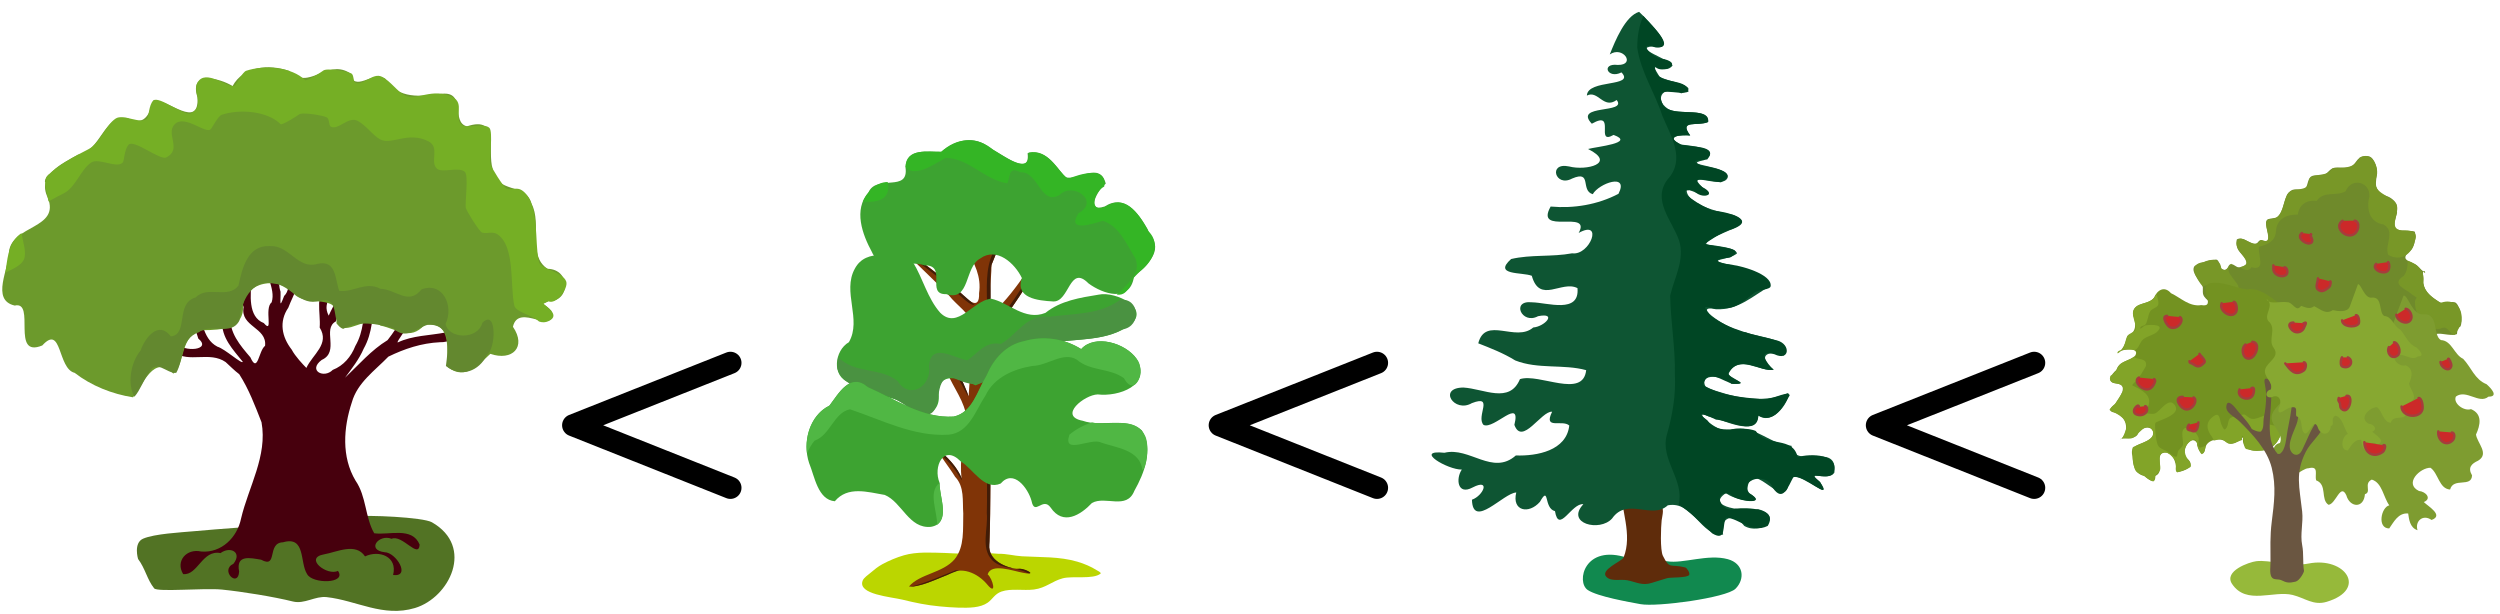 <?xml version="1.0" encoding="utf-8"?>
<svg width="1240px" height="304.75" viewBox="0 0 1240 304.8" version="1.1" style="clip-rule:evenodd;fill-rule:evenodd;stroke-linecap:round;stroke-linejoin:round;stroke-miterlimit:1.5" id="svg386" xmlns="http://www.w3.org/2000/svg">
  <g transform="matrix(1, 0, 0, 1, -422.35, -631.659)" id="g382" style="clip-rule:evenodd;fill-rule:evenodd;stroke-linecap:round;stroke-linejoin:round;stroke-miterlimit:1.5">
    <g transform="matrix(0.841,0,0,0.536,-305.942,259.323)" id="g348">
      <path d="m 1454.88,1207.21 c 4.68,-0.17 9.19,1.88 13.78,2.3 11.22,1.02 22.04,0.1 32.65,4.97 4.07,1.86 8.17,4.62 11.35,7.8 0.39,0.38 3.11,2.39 2.37,3.31 -4.46,5.58 -16.37,1.84 -22.28,4.31 -6.33,2.63 -9.9,8.94 -16.99,10.36 -6.18,1.24 -13.46,-1.23 -19.16,1.89 -3.97,2.18 -5.22,7.05 -8.09,10.25 -4.45,4.94 -11.12,4.88 -17.23,4.66 -3.69,-0.13 -7.46,-0.66 -11.12,-1.18 -7.64,-1.1 -14.64,-3.39 -21.76,-6.16 -6.83,-2.65 -26.92,-4.84 -23.66,-17.74 0.68,-2.67 3.15,-5.22 4.74,-7.33 2.02,-2.7 4.26,-5.61 6.86,-7.81 3.77,-3.19 8.27,-6.25 12.77,-8.28 7.52,-3.39 16.13,-2.46 24.13,-2.13 5.24,0.22 11.02,1.61 15.85,-0.94 z" style="fill:#bbd600" id="path346"/>
    </g>
    <g transform="translate(-537.293,-305.927)" id="g352">
      <path d="m 1440.07,1134.09 c 0.816,-11.673 1.503,-23.364 2.061,-35.063 -1.218,-5.926 -7.983,-9.924 -11.766,-14.804 -7.511,-7.754 -15.417,-15.11 -23.115,-22.673 10.502,5.594 19.435,13.848 28.762,21.198 3.621,3.895 9.604,9.197 9.228,0.243 1.197,-7.824 -2.15,-15.181 -6.467,-21.441 -4.606,-8.337 -5.887,-18.015 -9.933,-26.529 5.34,9.655 11.264,19.251 18.762,27.402 4.382,1.405 5.624,-10.162 9.595,-14.827 3.306,-6.098 8.735,-17.067 10.997,-20.155 -5.229,13.995 -11.355,27.637 -16.794,41.551 0.016,7.309 -2.056,20.294 0.434,24.088 13.345,-12.201 21.287,-28.906 33.172,-42.305 0.333,3.193 -6.609,12.289 -9.302,17.432 -7.78,12.22 -15.289,24.75 -24.804,35.725 0.256,11.77 -0.077,23.765 0.462,35.395 5.046,-4.745 11.183,-8.768 17.885,-11.199 8.26,-3.475 17.084,-6.028 26.114,-5.717 -11.178,4.561 -23.939,5.463 -34.113,12.274 -5.811,3.871 -10.227,9.748 -9.707,17.053 -1.272,18.152 -0.224,36.39 -1.199,54.556 -1.488,8.033 6.36,12.422 13.088,13.512 3.395,-0.958 11.834,3.515 3.743,1.959 -5.101,-0.915 -15.875,-5.001 -17.67,0.743 2.584,2.168 4.767,11.129 -0.276,4.963 -4.724,-5.623 -13.021,-9.418 -19.656,-4.667 -6.235,2.054 -12.588,6.04 -19.132,5.767 5.364,-6.397 16.782,-6.645 22.675,-13.56 5.053,-6.27 4.049,-15.064 4.287,-22.654 -0.447,-6.316 0.701,-13.262 -4.046,-18.233 -2.793,-4.652 -8.036,-11.041 -9.453,-14.498 5.041,4.359 10.136,8.806 12.607,15.215 -0.853,-8.976 0.605,-17.851 2.375,-26.605 1.024,-8.342 -4.749,-15.837 -8.242,-23.088 -4.702,-8.407 -11.804,-15.385 -20.756,-19.114 -3.992,-2.628 -11.249,-4.681 -13.099,-7.979 10.444,1.455 20.052,6.945 28.57,12.994 8.28,5.255 10.917,14.649 14.712,23.042 z" style="fill:#803407" id="path350"/>
    </g>
    <g transform="translate(-537.293,-305.927)" id="g356">
      <path d="m 1430.16,1037.63 c -1.764,-2.56 -1.181,-3.28 0,0 z m -33.57,60.48 c 9.634,0.905 18.425,6.243 26.501,11.287 8.71,4.862 12.662,14.063 16.26,22.792 2.109,6.174 -3.608,-5.852 -4.883,-7.791 -6.067,-13.465 -20.451,-20.339 -33.584,-25.199 -1.407,-0.449 -2.832,-0.862 -4.295,-1.089 z m 12.48,-34.73 c -4.189,-4.422 6.718,3.348 8.416,4.74 8.809,6.539 17.356,13.457 25.548,20.735 -3.628,0.336 -10.24,-8.506 -15.262,-11.473 -6.106,-4.831 -12.22,-9.68 -18.702,-14.002 z m 22.95,-19.94 c -1.094,-3.619 -2.874,-8.11 0.263,-2.288 4.818,7.426 9.318,15.247 15.627,21.528 -4.684,-0.129 -8.506,-9.192 -11.998,-13.245 -1.324,-1.981 -2.62,-3.981 -3.892,-5.995 z m 30.77,-6.44 c 1.662,-2.894 7.799,-15.316 4.22,-6.346 -5.047,12.842 -10.546,25.501 -15.61,38.336 -1.752,8.037 1.476,18.133 -2.27,24.91 0.357,-9.384 -1.153,-19.32 1.919,-28.281 3.851,-9.565 7.86,-19.066 11.741,-28.619 z m 20.33,15.7 c 6.276,-5.728 -3.849,9.17 -5.454,12.304 -8.373,13.321 -16.475,26.968 -26.766,38.926 0.1,11.54 0.22,23.08 0.23,34.62 -3.964,0.719 -0.589,-10.161 -1.751,-13.78 -0.045,-6.947 -0.114,-13.894 -0.179,-20.84 12.92,-15.47 23.262,-32.928 33.416,-50.289 z m 10.58,69.64 c 3.018,0.607 -7.26,2.72 -9.691,3.676 -10.134,2.969 -21.395,5.207 -28.478,13.789 -5.355,5.706 -3.744,14.474 -4.53,21.69 -0.158,15.434 -0.143,30.877 -0.606,46.296 -0.824,7.827 7.721,11.165 14.024,12.164 2.659,-1.13 9.159,2.862 4.832,1.895 -4.899,-3.06 -12.746,-1.586 -17.515,-6.364 -5.84,-6.103 -1.909,-15.741 -2.654,-23.353 0.458,-15.885 -0.857,-31.94 1.815,-47.675 2.809,-6.209 9.042,-10.731 15.206,-13.394 9.021,-3.432 18.654,-5.226 27.598,-8.725 z m -58.34,98.1 c -8.13,2.953 -16.01,7.445 -24.68,8.36 7.952,-1.87 15.39,-5.386 22.97,-8.35 z m -9.55,-57.46 c -2.831,-3.515 -2.526,-4.523 0.776,-0.874 4.142,2.849 10.656,11.461 9.993,13.764 -2.779,-4.905 -6.192,-9.524 -10.77,-12.89 z" style="fill:#411c07" id="path354"/>
    </g>
    <g transform="translate(-537.514,-306.831)" id="g360">
      <path d="m 1528.97,1052 c -4.316,-7.612 -11.494,-17.419 -21.174,-11.082 -9.908,3.309 -3.423,-8.398 0.515,-11.323 -2.955,-11.407 -13.967,-1.077 -20.332,-3.261 -4.483,-5.9 -9.687,-14.136 -18.45,-11.844 1.642,12.322 -13.458,-0.168 -18.365,-2.388 -7.931,-6.838 -17.21,-4.298 -24.455,1.688 -6.486,0.112 -17.485,-2.054 -17.751,7.699 1.828,12.819 -14.323,3.16 -18.383,12.473 -7.516,8.58 -3.04,20.743 1.705,29.507 5.122,11.503 17.191,3.342 26.061,6.657 11.756,-0.281 0.362,14.649 10.817,14.274 12.025,3.854 8.912,-13.401 16.882,-17.688 8.171,-5.897 17.178,2.431 20.659,9.707 -3.494,10.032 8.054,11.199 15.447,11.612 8.204,0.512 8.03,-18.677 17.597,-8.953 7.199,5.307 20.296,9.616 22.5,-2.926 4.857,-5.149 14.004,-11.639 9.235,-19.665 -0.889,-1.462 -1.954,-2.847 -2.509,-4.487 z" style="fill:#3da331" id="path358"/>
    </g>
    <g transform="translate(-537.514,-306.831)" id="g364">
      <path d="m 1513.76,1084.65 c 4.678,-4.667 12.34,-10.308 9.292,-17.862 -4.229,-6.817 -8.14,-16.393 -16.243,-18.737 -4.826,1.422 -18.2,5.978 -12.04,-3.774 10.879,-5.92 -2.721,-15.841 -9.394,-9.062 -9.559,5.403 -10.295,-11.605 -19.388,-11.284 -6.171,-3.143 -4.95,2.3 -6.533,5.499 -11.15,-1.613 -19.14,-12.594 -30.666,-12.613 -5.34,2.992 -15.565,10.181 -19.807,4.431 0.473,-9.573 11.315,-7.291 17.728,-7.459 7.668,-7.135 17.823,-7.863 26.045,-0.763 5.193,2.898 18.495,12.863 17.27,1.149 9.957,-1.839 13.396,8.35 19.674,13.055 5.504,-2.476 19.509,-6.586 17.846,3.794 -6.034,3.167 -7.551,14.512 1.825,9.432 9.585,-5.721 16.132,5.618 20.089,12.71 6.705,6.606 1.751,15.926 -4.791,20.388 -4.83,2.953 -3.823,11.956 -10.909,11.096 z m -113.62,-55.87 c 1.797,8.974 -5.451,10.298 -12.35,9.73 2.134,-4.796 6.735,-9.774 12.35,-9.73 z" style="fill:#34b525" id="path362"/>
    </g>
    <g transform="translate(-537.514,-306.831)" id="g368">
      <path d="m 1412.64,1068.52 c -8.813,-3.151 -23.246,-7.234 -28.792,3.217 -6.429,11.485 3.574,25.2 -2.968,36.508 -7.058,4.011 -8.869,16.952 0.266,20.049 7.503,7.62 19.006,5.319 27.598,10.469 5.037,8.953 17.925,6.446 16.674,-4.58 -0.374,-12.391 11.453,-7.621 18.298,-4.546 6.242,-1.964 9.252,-10.193 17.597,-8.118 8.103,-4.372 12.661,-14.97 23.918,-13.457 11.717,-1.686 24.665,-0.835 34.716,-8.099 11.429,-8.253 -6.783,-17.116 -15.027,-15.328 -9.251,1.51 -19.003,2.983 -26.538,9.06 -10.211,4.128 -18.224,-5.175 -26.902,-7.015 -8.98,0.69 -16.517,15.594 -25.253,6.991 -6.405,-7.244 -8.589,-17.062 -13.587,-25.151 z" style="fill:#3da331" id="path366"/>
    </g>
    <g transform="translate(-537.514,-306.831)" id="g372">
      <path d="m 1375.53,1115.51 c 7.902,8.678 21.046,4.98 29.554,12.072 6.144,9.528 16.969,2.231 15.536,-7.377 0.689,-12.204 12.415,-4.125 19.018,-2.941 5.233,-3.547 8.838,-9.653 16.572,-8.155 8.098,-4.38 12.671,-14.954 23.92,-13.453 11.905,-1.663 25.009,-0.916 35.184,-8.348 9.668,-1.537 11.113,13.138 1.276,14.583 -12.968,7.101 -28.742,3.76 -42.46,8.49 -6.121,6.418 -11.875,13.278 -21.85,12.415 -4.323,9.339 -12.944,6.296 -20.323,2.772 -10.512,0.032 -2.887,18.396 -13.374,18.887 -8.57,-2.241 -14.716,-11.194 -25.041,-10.023 -6.731,-2.192 -16.89,-6.269 -18.416,-13.427 0.059,-1.836 0.207,-3.668 0.405,-5.494 z" style="fill:#4a9241" id="path370"/>
    </g>
    <g transform="translate(-537.514,-306.831)" id="g376">
      <path d="m 1496.12,1111.68 c 6.728,-7.557 21.996,-3.085 27.534,4.872 7.707,13.15 -9.043,18.846 -19.34,17.603 -6.529,0.155 -19.81,10.737 -7.43,13.07 9.375,3.341 21.483,-2.154 29.295,4.749 5.934,9.326 1.231,21.284 -3.695,30.025 -3.845,9.644 -14.332,2.275 -21.014,6.003 -5.699,6.045 -14.346,11.373 -20.498,2.291 -3.97,-5.608 -7.939,4.497 -9.51,-3.409 -1.746,-6.23 -8.902,-15.92 -15.278,-8.525 -8.2,3.635 -13.65,-7.273 -19.88,-11.02 -8.504,-8.679 -13.773,2.717 -10.424,10.669 -0.24,6.957 5.998,20.064 -4.292,21.833 -10.94,1.079 -14.307,-12.213 -22.91,-15.828 -8.537,-1.441 -18.36,-4.542 -24.779,3.142 -8.465,-0.756 -9.998,-12.3 -12.751,-18.958 -3.413,-10.153 0.03,-23.509 10.083,-28.494 4.611,-6.065 10.337,-16.669 19.014,-9.189 13.633,5.995 27.099,15.622 42.614,14.642 9.441,-2.022 11.817,-13.082 16.272,-20.289 3.423,-8.186 9.638,-15.38 18.714,-17.166 9.417,-2.786 19.994,-1.282 28.278,3.979 z" style="fill:#3da331" id="path374"/>
    </g>
    <g transform="translate(-537.514,-306.831)" id="g380">
      <path d="m 1360.08,1163.28 c -1.207,-8.986 2.673,-19.466 11.149,-23.576 4.611,-6.065 10.337,-16.668 19.014,-9.189 13.633,5.995 27.099,15.622 42.614,14.642 9.441,-2.022 11.817,-13.082 16.272,-20.289 3.423,-8.186 9.638,-15.38 18.714,-17.166 9.415,-2.786 19.996,-1.282 28.278,3.979 6.728,-7.557 21.996,-3.085 27.534,4.872 4.832,5.636 -0.692,19.765 -6.346,9.538 -7.098,-5.183 -16.612,-3.314 -23.421,-9.23 -6.739,-4.052 -14.324,2.994 -21.957,3.168 -9.314,1.504 -19.011,5.649 -23.268,14.636 -4.887,7.288 -8.075,18.562 -18.323,19.465 -17.21,1.072 -33.036,-7.284 -48.94,-12.607 -8.127,1.787 -9.607,12.713 -17.546,15.579 -1.581,1.834 -2.707,4.022 -3.774,6.181 z m 141.49,-15.21 c 8.441,1.923 20.834,-3.229 25.893,5.981 3.078,4.757 0.655,17.726 -0.967,17.582 -1.243,-9.999 -12.806,-10.964 -20.454,-13.578 -4.898,-2.697 -19.352,6.513 -15.761,-3.92 3.213,-2.703 7.236,-4.896 11.29,-6.065 z m -75.69,30 c -0.24,6.595 4.615,16.032 -1.27,20.81 0.319,-6.3 -4.745,-16.458 1.27,-20.81 z" style="fill:#50b744" id="path378"/>
    </g>
  </g>
  <g transform="matrix(0.899, 0, 0, 0.899, -634.279, -1768.946)" id="g344" style="clip-rule:evenodd;fill-rule:evenodd;stroke-linecap:round;stroke-linejoin:round;stroke-miterlimit:1.5">
    <path d="m 781.611,2276.13 c 0,0 -2.666,-8.86 2.809,-11.21 6.302,-2.7 20.849,-3.45 27.859,-4.09 31.988,-2.91 57.281,-3.62 89.021,-8.15 6.611,-0.95 37.551,0.39 42.463,3.2 23.652,13.52 9.692,41.6 -9.383,47.32 -17.576,5.27 -32.024,-4.16 -48.718,-6.02 -6.372,-0.7 -12.201,4.02 -18.645,2.41 -10.484,-2.62 -28.111,-5.47 -39.141,-6.57 -9.748,-0.98 -35.654,1.49 -37.384,-0.68 -3.937,-4.92 -4.815,-10.78 -8.881,-16.21 z" style="fill:#527324" id="path334"/>
    <path d="m 829.941,2167.48 c -8.845,-6.141 -20.307,0.642 -28.37,-5.424 -6.758,-4.876 -13.958,-11.678 -13.467,-20.77 -1.667,-2.211 -6.626,-8.348 -0.007,-7.456 7.884,5.721 3.981,19.304 15.179,23.3 3.135,5.022 19.452,3.901 11.569,-2.64 -2.324,-8.36 -7.302,-16.056 -8.445,-24.66 2.733,-7.654 6.946,0.902 6.038,5.25 5.018,7.609 4.131,19.293 12.946,23.896 4.187,1.202 13.601,9.906 14.02,8.351 -5.296,-6.651 -11.971,-13.343 -11.351,-22.573 -0.805,-7.639 -0.605,-15.36 -1.465,-22.982 -1.707,-5.547 6.724,-10.251 6.363,-2.741 -3.036,6.777 0.191,15.182 -0.353,22.651 -0.882,9.446 5.29,16.499 11.006,23.188 4.131,9.259 4.484,-3.62 8.097,-6.356 1.156,-10.215 -13.825,-10.471 -11.847,-21.361 -1.724,-4.146 -2.62,-21.654 4.449,-14.994 -0.629,7.778 -2.201,20.419 6.699,23.796 5.61,6.611 -0.004,-8.146 4.329,-11.424 2.509,-8.043 -4.986,-16.105 -1.79,-23.437 6.808,0.532 4.744,12.087 6.694,17.547 0.186,5.187 -0.95,10.195 1.984,2.361 5.114,-4.728 0.043,-16.436 6.768,-17.353 4.669,7.059 -1.846,16.642 -4.469,23.828 -5.274,7.72 -3.581,16.136 1.875,23.135 1.942,3.715 6.252,8.231 8.092,10.104 3.465,-7.534 13.054,-13.169 7.349,-22.284 0.7,-8.204 -3.155,-19.022 4.971,-24.645 4.526,-8.624 -13.474,-15.556 -6.094,-21.489 5.386,4.844 11.991,12.101 11.012,20.419 -0.945,6.985 -9.137,11.029 -4.914,19.155 2.121,-4.707 8.373,-17.741 14.154,-12.79 -2.016,5.932 -9.034,9.102 -10.176,15.94 -7.778,4.091 2.284,16.804 -7.852,21.292 -7.797,5.869 1.302,10.478 6.111,5.483 5.971,-2.325 10.13,-7.272 12.459,-13.196 4.768,-8.131 4.561,-16.987 5.545,-26.062 -2.161,-6.807 6.14,-19.095 12.086,-12.092 -2.043,4.036 -9.355,3.982 -7.229,11.229 -0.755,9.882 -0.811,19.56 -5.789,28.426 -2.537,5.883 -6.533,10.914 -10.303,16.03 7.616,-7.176 14.474,-15.26 23.478,-20.75 6.352,-8.063 12.919,-18.542 8.636,-29.135 -0.817,-3.238 -8.593,-9.957 -0.913,-9.515 7.723,6.242 8.681,18.418 4.966,27.17 -0.908,3.995 -8.111,12.519 -7.051,12.755 8.084,-3.882 17.602,-3.79 26.336,-5.506 8.691,-4.167 9.726,-15.779 14.961,-23.009 7.561,-4.784 3.504,8.372 -0.406,10.629 -2.808,8.153 -7.366,18.012 -17.607,17.755 -10.241,0.495 -19.546,3.601 -28.473,7.955 -7.472,7.748 -17.095,14.305 -20.155,25.204 -4.638,13.972 -5.798,30.119 2.042,43.23 6.054,8.742 5.201,20.187 10.297,29.035 8.206,1.167 20.967,-3.753 25.069,6.27 -0.534,8.213 -9.598,-5.803 -15.499,-3.228 -6.914,-2.791 -14.125,6.146 -3.825,7.416 6.351,0.054 14.687,13.807 4.677,12.576 2.596,-10.311 -7.825,-13.938 -15.484,-10.263 -5.16,-7.82 -15.448,-2.398 -22.7,-1.123 -11.21,2.009 1.899,12.117 7.754,9.082 5.062,7.194 -14.092,7.357 -17.019,1.807 -4.166,-6.383 -0.633,-21.219 -13.3,-17.556 -9.148,0.253 -2.585,14.803 -12.08,9.61 -5.959,-0.974 -14.038,-3.001 -12.129,6.509 -0.488,9.355 -10.837,-0.652 -3.146,-4.26 5.022,-6.342 -1.734,-9.88 -7.124,-5.902 -10.173,-1.975 -12.512,12.453 -20.624,11.59 -4.374,-7.162 1.868,-14.314 9.995,-12.451 11.115,0.891 19.836,-7.729 21.952,-18.16 4.12,-17.54 14.692,-34.613 11.305,-53.167 -3.528,-9.026 -7.019,-18.321 -12.289,-26.52 -2.814,-2.115 -5.135,-4.58 -7.516,-6.7 z m 22.67,-54.11 -0.016,-0.61 z" style="fill:#47000d" id="path336"/>
    <path d="m 1008.1,2133.88 c 12.143,0.284 12.415,-17.624 -0.539,-17.874 -11.244,-7.347 -2.936,-24.764 -8.788,-35.787 -3.257,-12.109 -19.47,-5.158 -21.494,-19.412 -3.148,-9.769 4.256,-29.547 -14.183,-23.416 -9.024,-2.178 -0.074,-19.425 -13.905,-17.965 -11.715,1.433 -23.749,3.299 -31.277,-8.361 -7.352,-4.507 -16.623,8.405 -19.847,-3.338 -12.671,-7.477 -22.286,10.392 -33.047,-0.909 -11.326,-3.961 -25.358,-2.508 -31.259,8.353 -7.235,-4.515 -24.25,-8.642 -19.349,6.231 0.961,18.089 -16.324,0.739 -24.45,1.809 -1.928,7.502 -4.962,14.566 -14.258,9.561 -13.389,-1.81 -14.395,18.327 -27.31,20.297 -8.787,4.911 -22.721,11.271 -16.631,23.617 7.029,17.317 -19.672,15.125 -21.352,29.838 0.12,9.313 -10.306,26.687 3.138,29.773 11.861,-2.743 -2.422,29.328 15.212,22.015 10.991,-12.075 8.341,12.816 17.877,15.119 9.14,7.126 20.777,11.726 32.2,13.501 5.675,-7.198 11.543,-24.089 22.262,-13.07 7.05,-5.777 3.101,-21.343 16.175,-23.971 10.142,-0.094 23.351,-0.591 22.275,-14.38 2.253,-12.659 19.224,-15.043 27.405,-6.523 6.73,9.456 28.223,-1.217 24.057,16.993 5.799,8.142 16.064,-5.37 24.362,1.359 9.376,1.958 16.166,8.528 24.241,-0.28 16.277,-2.894 11.544,15.415 13.201,23.429 9.778,7.231 16.726,-1.739 23.174,-7.539 12.065,4.137 20.166,-3.699 12.484,-14.944 3.089,-13.784 23.481,5.698 21.185,-8.781 -1.278,-1.544 -2.951,-2.678 -4.489,-3.934" style="fill:#6c9a2c" id="path338"/>
    <path d="m 779.602,2186.62 c -3.956,-6.7 -2.223,-18.801 3.383,-25.503 2.448,-7.09 9.968,-16.768 16.709,-7.804 9.965,-1.142 2.341,-18.368 13.648,-21.467 6.576,-6.827 17.73,1.014 23.64,-6.504 2.075,-9.424 4.967,-22.622 17.519,-21.865 10.567,-0.555 15.286,13.054 26.053,9.819 10.611,-2.468 9.727,8.666 12.069,14.874 7.698,1.051 14.622,-5.477 22.752,-1.131 8.729,0.334 15.456,9.407 22.643,0.316 11.897,-4.45 17.986,9.434 13.295,18.978 1.43,8.454 17.768,9.037 20.284,-0.517 8.064,-8.146 7.579,14.409 2.494,17.724 -4.272,9.024 -14.227,12.738 -22.604,6.12 1.093,-8.834 3.637,-23.339 -10.024,-22.789 -7.061,2.256 -12.245,8.555 -19.022,1.942 -9.477,-2.599 -18.805,-4.364 -27.636,0.347 -7.432,-2.39 -0.754,-18.199 -12.904,-15.549 -10.83,3.434 -15.768,-8.498 -25.7,-9.689 -12.238,-2.048 -17.813,10.501 -18.622,20.545 -4.371,8.951 -15.839,1.345 -22.4,6.541 -10.464,3.567 -8.321,15.294 -12.502,22.421 -5.388,0.576 -11.207,-8.258 -15.297,0.318 -3.028,4.021 -4.444,9.074 -7.778,12.872 z m -46.893,-123.05 c -0.225,6.033 -5.496,6.348 0,0 z" style="fill:#63882f" id="path340"/>
    <path d="m 991.734,2159.64 c -0.027,-0.02 -0.052,-0.05 -0.074,-0.07 l 0.094,-0.04 c -0.006,0.04 -0.013,0.07 -0.02,0.11 z m 11.116,-14.55 c -3.82,-3.6 -12.697,-5.2 -13.545,-8.59 -2.602,-10.41 0.701,-32.81 -9.418,-39.56 -2.728,-1.82 -5.703,-0.02 -8.477,-0.94 -1.472,-0.49 -8.677,-12.04 -8.947,-13.66 -0.487,-2.92 1.576,-17.73 -0.471,-19.78 -3.108,-3.11 -12.832,0.83 -15.54,-1.88 -3.982,-3.98 1.951,-11.74 -4.709,-15.07 -11.231,-5.61 -20.056,2.22 -26.372,-0.94 -4.061,-2.03 -7.957,-7.98 -12.714,-10.36 -5.053,-2.53 -10.548,5.32 -14.599,3.3 -1.412,-0.71 -0.673,-4.34 -2.355,-5.19 -1.932,-0.96 -13.734,-3.21 -15.54,-1.41 -0.389,0.39 -9.113,5.96 -9.889,5.18 -7.274,-7.27 -22.596,-8.48 -32.493,-5.18 -2.003,0.67 -5.184,7.07 -6.122,8.01 -2.732,2.73 -14.298,-8.31 -19.779,-2.83 -5.323,5.33 4.28,13.87 -4.709,18.37 -3.44,1.72 -17.709,-10.08 -20.72,-7.07 -2.458,2.46 -2.407,9 -3.297,9.89 -3.468,3.47 -13.182,-2.82 -17.424,0 -5.766,3.85 -8.567,13.71 -15.069,16.96 -2.573,1.28 -5.5,2.82 -8.45,4.51 -1.056,-5.55 -3.177,-11.67 -0.643,-14.2 5.527,-5.53 15.437,-11.01 22.604,-14.6 6.502,-3.25 9.304,-13.11 15.07,-16.95 4.241,-2.83 13.955,3.47 17.424,0 0.889,-0.89 0.838,-7.43 3.296,-9.89 3.012,-3.01 17.281,8.78 20.721,7.06 8.988,-4.49 -0.614,-13.04 4.709,-18.36 5.48,-5.48 17.047,5.56 19.778,2.82 0.938,-0.93 4.12,-7.34 6.122,-8 9.898,-3.3 25.22,-2.1 32.493,5.18 0.777,0.77 9.501,-4.79 9.89,-5.18 1.806,-1.81 13.608,0.44 15.54,1.41 1.681,0.84 0.943,4.48 2.355,5.18 4.051,2.03 9.545,-5.82 14.598,-3.3 4.758,2.38 8.653,8.33 12.715,10.36 6.315,3.16 15.14,-4.67 26.371,0.95 6.66,3.33 0.727,11.08 4.709,15.06 2.708,2.71 12.432,-1.22 15.54,1.89 2.048,2.05 -0.016,16.85 0.471,19.78 0.27,1.62 7.476,13.16 8.948,13.65 2.774,0.93 5.748,-0.87 8.476,0.95 10.122,6.74 6.812,29.14 9.422,39.55 1,4.02 13.3,5.53 15.07,10.83 1.28,3.85 -5.73,13.07 -9.79,10.84 l -2.93,1.41 c 1.15,1.15 9.72,6.2 3.3,9.42 -2.2,1.09 -4.01,0.96 -5.62,0.38 z m -285.584,-48.74 c 0.932,5.09 3.02,11.2 1.262,14.72 -1.57,3.14 -5.952,5.03 -10.117,7.04 1.072,-7.07 1.387,-14.74 6.675,-20.02 0.626,-0.63 1.365,-1.2 2.18,-1.74 z" style="fill:#75af25" id="path342"/>
  </g>
  <g transform="matrix(1, 0, 0, 1, 307.621, -847.536)" id="g86" style="clip-rule:evenodd;fill-rule:evenodd;stroke-linecap:round;stroke-linejoin:round;stroke-miterlimit:1.5">
    <path d="m 519.341,1125.98 c 7.906,1.29 20.176,-3.75 30.072,-1.05 7.83,2.14 8.698,9.79 3.824,14.66 -4.505,4.51 -39.031,9.18 -47.169,7.65 -5.578,-1.04 -21.233,-3.74 -26.134,-7.01 -5.915,-3.94 -1.706,-23.09 19.76,-15.93 z" style="fill:#11894f" id="path72"/>
    <g transform="matrix(0.799,0,0,0.799,216.605,-508.043)" id="g76">
      <path d="m 374.242,2009.99 c 3.338,1.79 1.569,6.47 1.211,9.69 -0.447,4.02 -1.036,18.39 0.796,22.05 4.33,8.66 4.415,4.81 13.779,7.15 1.111,0.28 3.15,3.39 2.527,4.63 -1.017,2.04 -11.708,1.38 -13.9,2.11 -2.998,1 -6.05,1.79 -9.201,2.83 -6.001,2.01 -9.851,-0.49 -15.23,-1.57 -4.379,-0.87 -9.941,1.01 -13.058,-2.1 -4.316,-4.32 9.783,-9.85 10.631,-11.97 5.78,-14.45 -1.785,-29.9 -1.785,-44.48 z" style="fill:#5f2c0b" id="path74"/>
    </g>
    <g transform="matrix(0.799,0,0,0.799,216.605,-508.043)" id="g80">
      <path d="m 361.448,1703.94 c 4.981,4.748 25.99,25.491 8.292,21.481 -12.573,0.971 10.636,7.9 12.519,11.775 -5.131,7.204 -16.168,-5.645 -8.117,7.032 3.42,2.701 27.923,6.128 13.428,10.335 -9.692,-6.119 -18.028,3.107 -8.133,9.665 6.448,4.1 26.236,-1.139 24.874,8.105 -6.408,2.804 -18.482,-1.502 -11.123,8.376 -5.396,-0.154 -16.898,-0.17 -5.721,5.655 6.073,0.568 26.468,2.786 14.183,9.688 -15.441,3.234 15.895,3.094 14.869,10.537 -2.473,8.421 -27.327,-4.905 -15.879,6.176 11.464,8.187 -4.759,4.065 -9.536,0.817 -1.893,9.066 19.499,14.952 28.763,16.395 17.325,6.761 -13.427,10.889 -16.747,17.962 -3.24,0.815 18.144,1.141 19.108,6.017 -5.436,4.59 -20.927,3.405 -4.595,6.971 9.191,2.436 17.361,12.468 25.498,13.102 -10.801,5.949 -19.83,15.252 -33.902,14.58 -17.216,-3.583 9.673,14.02 18.419,14.339 7.327,2.958 30.919,4.408 23.596,14.411 -10.781,-3.974 -16.546,0.833 -6.223,8.798 -8.187,1.691 -22.414,-10.407 -28.264,2.998 4.259,3.442 13.491,6.319 1.95,5.753 -4.199,-4.965 -20.851,-7.311 -15.815,2.179 16.001,5.929 34.796,10.748 51.135,3.493 1.694,3.39 -8.881,20.838 -18.55,14.008 -1.284,14.001 -22.408,2.107 -30.913,0.565 -12.302,-6.175 7.755,13.245 14.598,7.918 14.072,-3.183 24.145,10.027 36.884,10.271 1.745,15.534 28.975,-3.254 26.645,16.674 -3.887,5.972 -19.394,-2.59 -8.795,5.986 9.433,16.406 -19.088,-16.172 -20.052,2.903 -3.946,13.639 -24.155,-20.544 -25.294,3.073 15.785,9.153 -8.544,5.349 -13.104,0.711 -13.689,9.082 12.869,11.577 19.872,10.04 16.013,4.037 2.152,16.606 -8.591,10.389 -6.455,-8.73 -15.685,-5.332 -13.098,5.424 -14.126,1.057 -18.615,-21.138 -34.381,-18.207 -9.782,9.137 -25.195,-5.33 -34.59,8.206 -7.664,8.503 -29.023,3.077 -17.813,-8.903 -7.269,-0.936 -15.259,18.819 -17.619,4.316 -7.193,-1.779 -3.282,-16.484 -9.357,-5.776 -6.903,7.891 -17.531,5.749 -14.692,-5.817 -7.933,0.327 -27.025,23.148 -27.505,4.491 7.096,-2.499 11.771,-13.467 0.414,-7.607 -9.533,5.151 -10.519,-5.588 -6.7,-11.117 -8.599,0.289 -30.444,-12.522 -10.781,-10.42 15.532,-3.877 29.903,14.43 44.318,1.67 13.134,0.449 31.43,-2.961 33.173,-18.59 -4.39,-3.985 -16.312,2.949 -10.636,-8.578 -6.713,-0.587 -18.642,21.398 -23.452,8.173 4.448,-17.702 -12.663,3.114 -19.135,0.035 -4.908,-5.276 6.853,-19.008 -7.271,-13.527 -10.871,6.398 -21.402,-9.548 -5.269,-9.687 12.736,0.731 28.669,10.345 35.141,-5.216 11.991,-3.862 39.204,12.412 41.118,-5.569 -14.01,-3.875 -29.946,-0.422 -44.043,-6.04 -7.526,-4.647 -15.468,-7.663 -22.957,-10.631 4.419,-17.173 23.329,-0.41 34.138,-9.834 7.162,-0.534 15.23,-9.486 2.967,-6.998 -10.089,5.498 -16.97,-10.07 -3.801,-8.637 9.658,0.175 29.734,7.303 28.303,-8.791 -9.742,-5.084 -23.435,10.033 -28.372,-7.67 -5.978,-2.358 -24.336,-0.127 -12.835,-10.406 12.257,-2.896 25.33,-1.196 37.858,-3.544 11.152,1.56 19.685,-21.36 4.078,-12.649 8.352,-15.039 -27.705,1.876 -17.392,-16.396 14.263,1.325 29.231,-1.135 42.114,-7.909 6.726,-13.229 -12.203,-6.505 -15.973,0.245 -7.885,-2.251 -0.134,-15.167 -12.845,-9.705 -10.444,5.679 -15.122,-10.374 -1.864,-7.521 10.672,2.795 29.679,-1.885 11.792,-10.844 5.497,-1.471 29.659,-3.73 15.855,-8.731 -11.919,6.755 2.023,-15.812 -13.518,-6.954 -11.692,-12.314 22.369,-6.002 15.425,-14.727 -8.254,5.954 -11.485,-6.345 -18.492,-2.757 0.405,-10.322 30.325,-5.076 21.481,-14.386 -8.687,4.455 -12.97,-5.914 -2.271,-4.629 11.489,0.131 3.077,-12.142 -4.993,-6.505 3.383,-8.6 9.679,-23.897 18.202,-26.46 z" style="fill:#0e5533" id="path78"/>
    </g>
    <g transform="matrix(0.799,0,0,0.799,216.605,-508.043)" id="g84">
      <path d="m 364.102,1706.5 c 3.705,4.826 21.674,20.533 7.476,19.536 -12.56,-4.504 -0.802,7.89 5.596,7.291 12.639,3.292 -3.574,9.951 -6.03,3.963 -0.409,13.525 20.14,6.511 20.971,16.21 -6.819,3.006 -22.445,-5.648 -15.696,8.62 6.271,7.896 28.446,-0.253 27.892,10.214 -6.044,2.964 -18.778,-1.977 -11.123,8.376 -6.018,-0.809 -16.042,0.81 -5.721,5.655 5.183,1.679 23.869,0.179 16.312,9.213 -3.815,0.743 -12.295,0.048 -3.799,3.786 5.51,0.958 24.435,3.821 12.256,10.437 -4.797,-0.348 -21.894,-5.112 -11.597,2.966 10.087,4.89 -0.418,8.014 -5.216,2.167 -15.438,-2.03 6.543,10.771 11.983,12.437 7.492,0.401 28.269,5.611 11.849,11.531 -6.097,1.093 -17.634,9.624 -16.953,8.879 4.98,2.856 27.549,1.742 15.665,8.705 -5.202,0.637 -12.637,1.449 -3.51,3.929 10.908,0.7 29.424,6.688 28.673,13.616 0.177,2.634 -7.197,2.142 -10.141,4.343 -6,4.486 -11.224,10.517 -20.054,9.475 -5.993,2.16 -15.277,-5.145 -7.358,4.553 11.925,9.191 27.281,12.068 41.571,15.576 8.553,2.284 7.954,13.205 -1.709,8.556 -10.877,-3.321 -4.867,5.808 -0.42,9.625 -8.345,1.683 -20.41,-10.08 -28.136,1.822 -0.145,4.575 15.206,6.897 3.076,6.973 -6.268,-1.194 -16.241,-10.452 -18.751,0.677 9.999,6.242 22.681,7.677 34.316,8.578 6.134,2.391 18.446,-5.833 19.44,-2.176 -4.159,7.2 -9.632,17.732 -19.489,12.559 -0.388,13.28 -18.234,2.877 -26.247,2.55 -4.884,-2.455 -14.785,-6.218 -5.468,0.37 7.252,10.487 20.287,2.434 30.13,6.683 7.13,10.52 22.981,2.799 26.009,16.277 7.58,-2.527 27.368,-2.2 21.856,10.455 -4.468,4.306 -17.47,-2.977 -8.089,4.797 9.379,13.761 -11.301,-5.228 -16.459,-2.843 -3.302,5.886 -6.326,15.988 -12.757,6.596 -3.407,-10.013 -21.329,-5.466 -14.432,3.527 12.421,7.268 -8.388,5.14 -11.977,0.441 -11.335,-3.449 -6.278,12.581 3.357,8.936 7.245,-0.789 26.593,-0.256 19.91,10.741 -10.145,5.032 -17.441,-4.747 -25.882,-5.1 -2.597,4.284 0.668,15.271 -8.568,9.74 -6.516,-6.128 -14.439,-14.043 -20.889,-17.867 3.886,-15.275 -11.525,-27.812 -7.337,-43.17 3.549,-12.259 5.707,-24.843 5.033,-37.658 0.34,-16.38 -2.632,-32.64 -2.916,-48.936 2.607,-11.268 9.285,-22.299 5.505,-34.276 -4.196,-12.164 -17.048,-24.961 -7.075,-37.918 11.42,-12.471 1.852,-26.983 -3.351,-39.607 -4.578,-14.224 -13.448,-27.241 -15.519,-42.154 -0.015,-6.685 1.011,-13.553 3.793,-19.673 z" style="fill:#004624" id="path82"/>
    </g>
  </g>
  <g transform="matrix(1, 0, 0, 1, -569.775, -850.254)" id="g220" style="clip-rule:evenodd;fill-rule:evenodd;stroke-linecap:round;stroke-linejoin:round;stroke-miterlimit:1.5">
    <g transform="matrix(0.682,0,0,0.682,700.751,-256.865)" id="g90">
      <path d="m 1486.99,2033.26 c -13.19,2.61 -28.1,-2.94 -38.05,-1.7 -5.09,0.64 -23.83,7.11 -17.55,16.54 10.42,15.63 30.15,4.53 44.12,8.02 8.9,2.23 15.08,7.83 24.56,5.02 30.39,-9.04 13.59,-33.16 -13.08,-27.88 z" style="fill:#96b93a" id="path88"/>
    </g>
    <g transform="matrix(0.682,0,0,0.682,713.849,-243.554)" id="g94">
      <path d="m 1531.98,1757.96 c 1.33,-0.22 -3.59,9.23 -0.71,12.12 2.56,2.56 13.46,0.92 13.91,2.5 0.97,3.4 -0.38,10.31 -2.51,12.8 -1.26,1.47 -5.5,4 -4.17,6.67 0.98,1.95 6.32,3.33 8.07,4.73 0.58,0.46 5.55,5.85 6.12,5.28 0.18,-0.18 -1.34,-2.31 -1.67,0 -0.43,3.01 -0.04,7.19 0.83,10.01 1.65,5.34 6.56,8.34 10.85,11.4 3.22,2.31 10.13,-1.55 12.51,0.84 3.12,3.11 5.12,12.85 3.06,16.96 -0.36,0.72 -1.42,0.07 -1.95,1.11 -0.27,0.55 -0.4,4.38 -0.55,4.45 -3.25,1.63 -10.14,-0.48 -13.63,-0.27 -3.31,0.19 -6.14,2.3 -9.61,2.3 -4.16,0 -8.9,-4.43 -13.47,-5.08 -4.03,-0.58 -5.14,12.8 -8.99,13.12 -2.62,0.22 -4.34,-0.45 -6.68,-1.39 -2.14,-0.85 -4.66,1.34 -6.67,1.67 -5.41,0.9 -15.34,-2.68 -20.03,0.84 -2.97,2.23 -5.14,-1.19 -8.52,-0.06 -2.09,0.69 -3.6,-2.51 -5.56,-1.67 -2,0.85 -7.66,5.07 -8.62,7.23 -1.9,4.27 -2.18,9.75 -3.06,14.18 -0.33,1.63 1.96,3.3 1.11,5.01 -0.57,1.13 -2.91,2.17 -4.17,1.67 -6.14,-2.46 -6.16,-11.95 -6.96,-17.52 -0.43,-3.02 -5.36,-7.55 -7.5,-9.46 -3.9,-3.46 -8.64,-2.11 -13.35,-2.78 -3.64,-0.52 -8.44,-3.1 -11.68,-4.73 -3.71,-1.85 -6.84,-6.78 -7.79,-10.56 -0.33,-1.35 1.14,-7.02 0.28,-7.23 -9.09,-2.28 -22.59,-4.08 -28.92,-12.52 -2.1,-2.79 -0.06,-6.47 -1.67,-8.9 -1.92,-2.87 -8.05,-8.92 -5.56,-13.07 1.08,-1.8 15.11,-5.98 16.68,-4.73 1.92,1.54 1.47,5.61 3.62,6.68 4.45,2.22 3.4,-1.72 5.56,-3.34 1.65,-1.23 4.46,1.72 5.84,1.95 2.21,0.37 4.21,-0.86 5.84,-1.67 1.47,-0.73 0.26,-3.64 -0.28,-4.45 -2.3,-3.45 -6.39,-5.75 -6.39,-10.29 0,-0.67 -0.43,-3.54 0.27,-3.89 4.28,-2.14 8.1,2.56 11.96,3.33 3.21,0.65 2.99,-2.32 5.29,-2.78 0.94,-0.19 4.45,1.67 5,0.56 2.03,-4.06 -2.58,-11.24 -0.83,-14.74 1.01,-2.04 6.81,-1.25 8.34,-2.78 4.24,-4.24 3.89,-12.98 7.79,-17.52 3.55,-4.15 7.04,-1.34 11.12,-2.5 3.07,-0.88 2.07,-7.71 5.56,-9.46 2.5,-1.25 6.48,-0.21 9.18,-1.11 2.48,-0.83 3.96,-4.35 7.23,-5.01 3.51,-0.7 7.04,0.48 10.57,-0.27 5.48,-1.18 5.4,-8.07 11.4,-8.07 3.56,-0.48 6.52,-0.41 9,9.09 0.62,2.35 -1.34,10.16 -0.36,13.02 2.45,7.13 6.92,5.61 10.75,8.39 3.27,2.37 5.03,4.64 4.12,9.94 z" style="fill:#6f8a2b" id="path92"/>
    </g>
    <g transform="matrix(0.682,0,0,0.682,713.849,-243.554)" id="g98">
      <path d="m 1469.51,1774.11 c 0.96,0.07 -0.54,0.54 0.01,1.64 0.88,1.76 2.13,4.68 -1.08,5.13 -3.37,0.49 -9.77,-4.65 -5.4,-7.56" style="fill:#cc2929;stroke:#a53d3d;stroke-width:1.77px" id="path96"/>
    </g>
    <g transform="matrix(0.682,0,0,0.682,713.849,-243.554)" id="g102">
      <path d="m 1483.6,1808.44 c 0.72,0.01 0.01,3.06 -0.3,3.52 -1.08,1.62 -4.78,4.17 -6.75,3.51 -5.04,-1.68 -1.89,-5.87 -1.89,-9.19" style="fill:#cc2929;stroke:#a53d3d;stroke-width:1.77px" id="path100"/>
    </g>
    <g transform="matrix(0.682,0,0,0.682,713.849,-243.554)" id="g106">
      <path d="m 1390.87,1812.27 c -4.515,-5.411 -11.41,-16.58 0.576,-17.735 5.576,-2.691 12.122,-2.885 12.88,4.494 3.419,4.727 8.139,-6.25 7.44,-2.569 -8.394,5.872 10.547,14.446 3.684,19.763 -5.14,3.111 -10.903,-4.935 -13.507,3.049 -6.459,0.134 -2.804,-11.224 -11.074,-7.003 z m 26.9,-14.06 c 12.806,-2.483 -4.389,-11.506 -2.308,-18.515 3.406,-7.489 13.025,7.09 17.648,-1.275 11.609,4.331 -0.141,-12.087 5.684,-15.26 9.604,0.908 10.3,-9.662 12.812,-16.281 2.761,-9.306 17.047,-0.823 16.574,-12.807 4.462,-4.924 13.142,-1.103 17.172,-7.842 7.372,-0.61 15.718,0.648 19.576,-7.616 8.915,-5.529 14.716,6.946 12.227,14.314 -4.05,11.479 9.49,12.37 14.332,18.962 3.777,6.151 -6.713,18.238 4.052,19.585 5.565,-0.347 12.851,0.109 9.548,7.845 -1.891,9.488 -10.436,15.087 -19.328,9.829 -2.837,-7.054 5.6,-16.979 -3.41,-22.06 -10.445,-1.545 -12.567,-11.519 -10.268,-20.3 0.747,-10.856 -13.205,-14.139 -17.282,-3.893 -6.576,4.066 -15.918,-0.607 -21.051,7.043 -7.292,-0.869 -12.589,2.519 -13.763,9.976 -7.689,-0.241 -15.365,2.926 -15.861,11.967 -0.358,7.496 -6.423,9.964 -12.366,11.428 -0.955,6.201 5.42,17.836 -5.511,14.898 -2.049,3.796 -5.8,1.601 -8.479,0 z m 122.18,-4.78 c 7.654,2.559 12.864,8.02 11.343,16.309 0.942,6.866 7.185,11.23 12.772,14.332 9.01,-3.303 15.825,2.798 15.037,12.07 -0.193,4.543 -2.904,8.322 -5.019,11.19 -3.682,0.087 -4.709,-7.701 -10.332,-4.405 -9.559,1.657 -18.215,-9.143 -18.478,-18.142 -0.588,-5.75 3.913,-2.8 -1.657,-6.398 -4.492,-4.293 -16.692,-7.681 -6.455,-13.947 2.241,-3.124 2.878,-7.245 2.79,-11.01 z m 11.3,7.85 c 1.456,-1.188 1.751,2.531 0,0 z" style="fill:#789727" id="path104"/>
    </g>
    <g transform="matrix(0.682,0,0,0.682,713.849,-243.554)" id="g110">
      <path d="m 1458,1880.33 c 5.679,-4.92 5.862,-13.674 12.116,-18.342 4.71,-9.114 -6.362,-15.396 -10.777,-21.852 -2.215,-6.599 -8.242,-11.227 -13.204,-15.863 -6.707,-4.921 -14.15,-11.34 -23.065,-9.964 -8.94,-1.05 -17.608,-6.184 -26.948,-4.459 -9.127,2.426 5.418,18.025 -6.345,15.904 -8.656,1.344 -14.871,-5.302 -22.026,-8.674 -4.741,-5.461 -9.927,-2.452 -12.37,3.372 -4.162,5.355 -16.092,3.114 -15.242,12.356 2.29,6.138 2.886,12.632 -4.088,15.422 -1.19,5.136 -3.374,9.916 -7.129,12.555 2.294,-3.487 16.76,-4.717 12.805,1.71 -4.111,4.115 -11.782,3.92 -13.634,10.406 -3.526,2.82 -7.768,9.326 -0.068,9.869 9.514,0.983 2.194,10.384 -0.723,14.605 -2.81,2.33 -6.514,5.549 -0.412,6.634 8.605,2.525 10.908,12.856 4.767,19.076 0.318,-0.956 10.52,1.058 12.203,-4.027 2.502,-5.852 13.188,-5.817 10.511,1.926 -3.717,6.671 -17.882,4.546 -14.571,14.648 0.046,6.044 1.621,13.009 8.489,14.378 2.628,2.394 8.423,6.756 8.06,0 8.036,-3.262 -2.078,-17.536 8.06,-16.97 6.782,1.937 6.706,9.157 7.731,14.246 5.3,-0.626 14.197,-4.149 7.414,-9.93 -5.535,-4.64 2.556,-18.227 7.054,-11.46 -0.055,4.41 4.794,12.656 6.103,3.849 1.019,-6.547 11.957,-8.276 16.183,-3.676 4.983,2.53 11.274,-4.005 11.409,-4.337 -1.612,8.435 5.679,10.889 12.572,9.858 8.591,-0.01 15.231,-7.811 15.406,-16.113 -0.695,-5.995 2.87,-11.095 3.444,-16.591 2.092,-6.185 4.183,-12.37 6.275,-18.556 z" style="fill:#739221" id="path108"/>
    </g>
    <g transform="matrix(0.682,0,0,0.682,713.849,-243.554)" id="g114">
      <path d="m 1332.05,1922.73 c -0.32,0.36 -0.66,0.58 -1.01,0.58 -0.5,0 0.22,-0.34 1.01,-0.58 z m 8.67,-59.28 c 2.55,2.34 9.87,0.31 8.82,6.61 -0.08,0.49 -5.52,9.26 -6.12,10.02 -0.16,0.2 -4.68,3.63 -3.61,4.17 6.19,3.09 14.66,6.86 11.4,15.01 -0.29,0.73 -1.36,4.15 -2.61,5.54 -0.79,0.24 -1.51,0.58 -1.01,0.58 0.34,0 0.68,-0.22 1.01,-0.58 0.45,-0.14 0.93,-0.25 1.22,-0.25 1.99,0 4.54,0.74 6.39,0 3.95,-1.58 9.95,-12.61 14.46,-5.84 4.29,6.43 -9.63,10.24 -13.62,12.23 -1.25,0.63 -0.84,2.56 -0.84,3.62 0,3.09 0.72,11.53 2.5,13.9 1.37,1.82 4.25,2.53 6.12,3.62 1.36,0.79 5.18,4.48 6.96,3.89 0.58,-0.19 0.79,-3.26 1.11,-3.89 1,-2 3.23,-2.73 3.61,-5.01 0.54,-3.22 -3.41,-13.53 4.45,-11.95 2.36,0.47 6.54,5 6.95,7.5 0.27,1.57 -1.25,7.65 1.67,6.68 0.59,-0.2 1.97,-0.64 3.5,-1.19 -0.58,2.18 -0.7,4.99 -2.8,6.05 -0.74,0.36 -2.31,-3.37 -2.5,-3.9 -1.4,-3.72 -0.94,-9.24 -5.85,-5.56 -4.22,3.17 -5.39,6.73 -2.78,11.96 0.89,1.77 3.49,4.27 3.06,6.4 -0.26,1.32 -7.61,3.64 -9.17,4.17 -2.92,0.97 -1.41,-5.11 -1.67,-6.68 -0.42,-2.5 -4.6,-7.03 -6.96,-7.51 -7.86,-1.57 -3.91,8.74 -4.44,11.96 -0.38,2.28 -2.62,3.01 -3.62,5.01 -0.32,0.63 -0.53,3.7 -1.11,3.89 -1.78,0.59 -5.6,-3.1 -6.95,-3.89 -1.87,-1.09 -4.76,-1.8 -6.12,-3.62 -1.79,-2.37 -2.51,-10.81 -2.51,-13.9 0,-1.06 -0.41,-2.99 0.84,-3.62 3.99,-1.99 17.92,-5.8 13.63,-12.23 -4.52,-6.77 -10.51,4.25 -14.47,5.84 -1.85,0.74 -4.4,0 -6.39,0 -0.29,0 -0.77,0.11 -1.22,0.25 1.26,-1.39 2.32,-4.81 2.61,-5.54 3.26,-8.15 -5.21,-11.92 -11.4,-15.02 -1.07,-0.53 3.45,-3.97 3.61,-4.17 0.6,-0.75 6.04,-9.52 6.12,-10.01 1.37,-8.21 -11.46,-2.28 -9.45,-10.29 0.23,-0.95 2.1,-1.55 2.78,-2.22 1.98,-1.98 2.48,-5.09 4.72,-6.95 2.7,-2.25 6.9,-2.86 9.68,-5.08 z m 58.07,60.87 c -0.22,-1.93 -2.31,-4.04 -3.09,-5.59 -2.61,-5.23 -1.44,-8.79 2.78,-11.96 4.91,-3.68 4.45,1.84 5.84,5.56 0.2,0.53 1.77,4.27 2.51,3.9 3.2,-1.61 1.78,-7.29 4.45,-8.62 1.26,-0.63 9.26,-2.6 10.01,-2.23 2.55,1.28 3.74,3.81 7.51,3.06 2.47,-0.49 4.97,-1.75 7.23,-2.5 0.02,-0.01 -0.36,-3.7 0.27,-3.06 1.87,1.86 0.09,8.99 3.06,9.73 3.06,0.77 6.15,1.19 9.07,1.1 -0.19,2.62 -0.49,5.24 -1.42,7.65 -4.07,10.58 -14.3,11.65 -24.19,9.18 -2.98,-0.74 -1.2,-7.87 -3.06,-9.73 -0.64,-0.64 -0.26,3.05 -0.28,3.06 -2.26,0.75 -4.76,2.01 -7.23,2.5 -3.76,0.75 -4.96,-1.78 -7.51,-3.06 -0.43,-0.22 -3.35,0.36 -5.95,1.01 z m -41.51,-106.53 c 0.83,3.23 2.01,6.64 0.88,8.33 -1.18,1.78 -4.29,2.15 -5.56,4.18 -1.51,2.4 -1.93,8.05 -3.62,9.73 -0.71,0.72 -3.61,0.8 -3.61,2.5 0,1.37 2.3,-1.57 3.61,-1.94 1.58,-0.46 12.18,-1.29 10.29,2.5 -2.22,4.44 -8.2,4.61 -11.68,7.51 -2.24,1.87 -2.75,4.97 -4.73,6.95 -0.34,0.34 -1.01,0.67 -1.6,1.04 -2.7,-0.85 -7.77,-0.38 -8.83,-0.08 -1.31,0.38 -3.61,3.32 -3.61,1.95 0,-1.7 2.9,-1.79 3.61,-2.5 1.69,-1.69 2.12,-7.33 3.62,-9.73 1.27,-2.04 4.38,-2.4 5.56,-4.18 1.83,-2.73 -2.38,-9.97 -1.39,-13.62 1.9,-6.97 10.14,-4.86 14.46,-9.18 0.81,-0.81 1.67,-2.13 2.6,-3.46 z" style="fill:#82a428" id="path112"/>
    </g>
    <g transform="matrix(0.682,0,0,0.682,713.849,-243.554)" id="g118">
      <path d="m 1536.91,1818.84 c 3.218,-0.797 6.591,15.173 14.634,13.566 11.199,-0.646 6.444,15.53 12.576,18.786 7.945,0.383 9.562,10.625 16.139,13.626 5.871,6.091 8.318,15.003 17.045,18.48 3.446,3.034 8.962,9.11 1.365,9.046 -6.703,5.74 -16.127,-5.639 -23.662,-0.089 -2.297,4.804 5.737,10.906 10.983,9.154 8.509,3.588 6.779,11.627 3.63,18.488 0.832,6.178 9.951,13.965 1.527,19.016 -4.801,2.199 -7.724,5.037 -4.39,10.676 -0.389,9.22 -13.544,1.198 -15.977,10.308 -7.994,-0.47 -8.553,-11.865 -14.26,-15.833 -7.565,-0.118 -19.481,11.501 -8.39,16.875 5.115,0.474 9.519,5.621 3.53,8.066 3.09,3.087 14.82,9.706 5.645,13.031 -6.45,-4.531 -12.271,1.137 -10.205,7.474 -5.779,-1.929 -6.195,-8.309 -6.814,-12.205 -7.32,-0.58 -10.53,6.367 -13.804,10.902 -9.05,-0.099 -5.766,-15.596 0.074,-16.816 -4.278,-5.815 -5.135,-16.467 -12.734,-18.724 -6.191,2.916 0.124,9.1 -4.983,10.61 -0.815,10.595 -10.982,9.851 -13.541,0.79 -4.252,-9.175 -7.6,6.401 -12.938,6.934 -6.032,-3.821 -0.671,-14.687 -9.029,-17.801 -1.147,-4.027 2.401,-10.802 -5.575,-8.769 -4.631,-0.193 -14.441,11.103 -12.609,0.358 3.968,-5.981 1.04,-14.941 -7.321,-10.847 -7.09,1.325 -6.83,-6.641 -0.805,-7.902 3.362,-7.446 -8.642,-13.153 -5.6,-21.149 2.602,-7.28 15.186,-11.96 8.695,-21.11 -6.75,-8.401 3.763,-19.611 -5.696,-27.499 -4.966,-7.102 6.98,-15.64 -1.816,-22.485 2.313,6.276 14.633,2.187 21.072,3.303 6.363,-0.203 9.348,11.064 14.602,3.738 4.637,1.598 9.174,3.827 13.42,0.35 6.385,2.909 12.058,8.9 19.229,4.027 5.543,1.129 15.114,2.615 17.546,-3.595 2.812,-7.594 5.624,-15.188 8.435,-22.781 z" style="fill:#7e9c30" id="path116"/>
    </g>
    <g transform="matrix(0.682,0,0,0.682,705.253,-256.884)" id="g122">
      <path d="m 1470.96,2046.47 c 3.02,-0.76 6.31,-6.94 6.15,-7.89 -1.05,-6.28 -0.07,-12.39 -1.32,-18.69 -1.58,-7.89 0.9,-16.26 0,-24.39 -2.04,-18.33 -5.13,-27.96 2.52,-43.27 3.96,-7.91 11.41,-12.56 14.44,-21.66 0.35,-1.03 3.6,-6.63 2.71,-7.52 -2.35,-2.34 -7.7,4.95 -8.73,6.32 -4.73,6.31 -7.75,14.9 -11.13,21.66 -2.23,4.47 -6.32,3.91 -8.12,0.3 -2.9,-5.8 3.42,-15.79 4.81,-21.36 2.01,-8.04 2.46,-28.97 0.3,-37.6 -1.93,-7.75 -2.57,-15.8 -8.12,-22.27 -0.7,-0.81 -5.28,-7.66 -6.92,-6.01 -0.83,0.83 2.9,4.99 3.31,5.71 3.16,5.54 5.38,15.87 6.39,22.15 3.05,19.01 0.93,29.4 -2.18,44.94 -0.87,4.34 -1.15,14.33 -5.72,16.62 -2.5,1.25 -5.81,-7.49 -6.31,-10 -2.14,-10.68 0.3,-22.3 0.3,-33.09 0,-2.4 0.44,-9.86 -2.11,-11.14 -3.74,-1.87 -2.96,1.83 -2.47,4.3 1.48,7.37 0.66,15.89 -0.84,23.38 -0.65,3.26 0.31,7.82 -2.1,10.23 -0.9,0.9 -6.46,-1.18 -6.92,-2.1 -2.64,-5.28 -8.43,-10.54 -12.04,-15.35 -0.84,-1.13 -4.86,-5.46 -5.93,-2.26 -2.02,6.06 5.24,8.39 9.49,12.63 9.19,9.19 19.85,20.08 23.22,33.56 3.37,13.47 1.72,25.59 -0.03,39.57 -1.27,10.18 -0.87,18.79 -0.87,29.32 0,3.08 -0.73,7.56 0.6,10.23 1.46,2.91 4.9,1.4 7.52,2.71 3.4,1.7 5.31,2.16 10.1,0.97 z" style="fill:#6a5641" id="path120"/>
    </g>
    <g transform="matrix(0.481,0,0,0.487,1000.16,105.493)" id="g126">
      <path d="m 1536.91,1818.84 c 3.218,-0.797 6.591,15.173 14.634,13.566 11.199,-0.646 6.444,15.53 12.576,18.786 7.945,0.383 9.562,10.625 16.139,13.626 5.871,6.091 8.318,15.003 17.045,18.48 3.446,3.034 8.962,9.11 1.365,9.046 -6.703,5.74 -16.127,-5.639 -23.662,-0.089 -2.297,4.804 5.737,10.906 10.983,9.154 8.509,3.588 6.779,11.627 3.63,18.488 0.832,6.178 9.951,13.965 1.527,19.016 -4.801,2.199 -7.724,5.037 -4.39,10.676 -0.389,9.22 -13.544,1.198 -15.977,10.308 -7.994,-0.47 -8.553,-11.865 -14.26,-15.833 -7.565,-0.118 -19.481,11.501 -8.39,16.875 5.115,0.474 9.519,5.621 3.53,8.066 3.09,3.087 14.82,9.706 5.645,13.031 -6.45,-4.531 -12.271,1.137 -10.205,7.474 -5.779,-1.929 -6.195,-8.309 -6.814,-12.205 -7.32,-0.58 -10.53,6.367 -13.804,10.902 -9.05,-0.099 -5.766,-15.596 0.074,-16.816 -4.278,-5.815 -5.135,-16.467 -12.734,-18.724 -6.191,2.916 0.124,9.1 -4.983,10.61 -0.815,10.595 -10.982,9.851 -13.541,0.79 -4.252,-9.175 -7.6,6.401 -12.938,6.934 -6.032,-3.821 -0.671,-14.687 -9.029,-17.801 -1.147,-4.027 2.401,-10.802 -5.575,-8.769 -4.631,-0.193 -14.441,11.103 -12.609,0.358 3.968,-5.981 1.04,-14.941 -7.321,-10.847 -7.09,1.325 -6.83,-6.641 -0.805,-7.902 3.362,-7.446 -8.642,-13.153 -5.6,-21.149 2.602,-7.28 15.186,-11.96 8.695,-21.11 -6.75,-8.401 3.763,-19.611 -5.696,-27.499 -4.966,-7.102 6.98,-15.64 -1.816,-22.485 2.313,6.276 14.633,2.187 21.072,3.303 6.363,-0.203 9.348,11.064 14.602,3.738 4.637,1.598 9.174,3.827 13.42,0.35 6.385,2.909 12.058,8.9 19.229,4.027 5.543,1.13 15.115,2.615 17.546,-3.596 2.812,-7.593 5.623,-15.187 8.435,-22.78 z" style="fill:#87a831" id="path124"/>
    </g>
    <g transform="matrix(0.682,0,0,0.682,713.849,-243.554)" id="g130">
      <path d="m 1501.44,1764.33 c 4.01,0.62 3.28,8.74 -1.76,10.42 -5.97,1.99 -13.37,-6.23 -7.17,-10.36" style="fill:#cc2929;stroke:#a53d3d;stroke-width:1.77px" id="path128"/>
    </g>
    <g transform="matrix(0.682,0,0,0.682,713.849,-243.554)" id="g134">
      <path d="m 1525.62,1794.46 c 0.87,0.52 0.91,2.42 0.91,3.42 0,7.97 -14.21,2.51 -9.57,-2.13" style="fill:#cc2929;stroke:#a53d3d;stroke-width:1.77px" id="path132"/>
    </g>
    <g transform="matrix(0.682,0,0,0.682,713.849,-243.554)" id="g138">
      <path d="m 1450.28,1798.19 c 1.79,-0.05 3.01,3.79 1.41,5.39 -2.26,2.26 -7.29,0.95 -8.92,-1.89 -0.84,-1.48 -0.54,-3.21 -0.54,-4.86" style="fill:#cc2929;stroke:#a53d3d;stroke-width:1.77px" id="path136"/>
    </g>
    <g transform="matrix(0.682,0,0,0.682,713.849,-243.554)" id="g142">
      <path d="m 1413.36,1823.37 c 1.89,-0.23 2.87,5.2 1.85,7.23 -2.98,5.97 -13.24,-0.8 -10.54,-6.21" style="fill:#cc2929;stroke:#a53d3d;stroke-width:1.77px" id="path140"/>
    </g>
    <g transform="matrix(0.682,0,0,0.682,713.849,-243.554)" id="g146">
      <path d="m 1374.33,1834.45 c 3.26,1.89 -1.32,9.71 -7.21,7.5 -2,-0.75 -6.95,-8.38 -2.16,-8.38" style="fill:#cc2929;stroke:#a53d3d;stroke-width:1.77px" id="path144"/>
    </g>
    <g transform="matrix(0.682,0,0,0.682,713.849,-243.554)" id="g150">
      <path d="m 1388.56,1861.2 c -0.95,-0.17 5.14,4.69 3.42,6.42 -3.74,3.73 -5.06,3.2 -8.65,0.81 -1.3,-0.87 -2.16,-0.32 -2.16,-1.89" style="fill:#cc2929;stroke:#a53d3d;stroke-width:1.77px" id="path148"/>
    </g>
    <g transform="matrix(0.682,0,0,0.682,713.849,-243.554)" id="g154">
      <path d="m 1384.18,1892.89 c 3.81,1.98 -1.53,11 -7.06,8.23 -3.24,-1.61 -7.59,-8.64 -0.82,-8.64" style="fill:#cc2929;stroke:#a53d3d;stroke-width:1.77px" id="path152"/>
    </g>
    <g transform="matrix(0.682,0,0,0.682,713.849,-243.554)" id="g158">
      <path d="m 1355.49,1879.54 c 1.34,1.14 0.6,2.3 -0.26,4.02 -4.6,9.19 -16.5,-2.29 -10.81,-5.14" style="fill:#cc2929;stroke:#a53d3d;stroke-width:1.77px" id="path156"/>
    </g>
    <g transform="matrix(0.682,0,0,0.682,713.849,-243.554)" id="g162">
      <path d="m 1348.96,1899.24 c 1.38,-0.03 1.75,2.55 1.14,3.77 -1.1,2.2 -3.62,3.09 -5.95,2.71 -7.64,-1.28 0.27,-9.65 0.27,-5.95" style="fill:#cc2929;stroke:#a53d3d;stroke-width:1.77px" id="path160"/>
    </g>
    <g transform="matrix(0.682,0,0,0.682,713.849,-243.554)" id="g166">
      <path d="m 1387.67,1911.06 c -0.07,1.38 -0.32,8.42 -5.15,6 -0.71,-0.35 -2.28,-0.06 -2.7,-1.35 -0.43,-1.29 1.08,-3.41 1.08,-2.97" style="fill:#cc2929;stroke:#a53d3d;stroke-width:1.77px" id="path164"/>
    </g>
    <g transform="matrix(0.682,0,0,0.682,713.849,-243.554)" id="g170">
      <path d="m 1426.31,1886.13 c 3.01,-1.6 1.64,4.34 0.79,5.53 -3.39,4.75 -12.15,0.79 -9.46,-4.59" style="fill:#cc2929;stroke:#a53d3d;stroke-width:1.77px" id="path168"/>
    </g>
    <g transform="matrix(0.682,0,0,0.682,713.849,-243.554)" id="g174">
      <path d="m 1426.98,1852.43 c 5.97,0.48 3.1,10.21 -1.23,11.95 -5.42,2.16 -7.8,-6.99 -3.78,-10" style="fill:#cc2929;stroke:#a53d3d;stroke-width:1.77px" id="path172"/>
    </g>
    <g transform="matrix(0.682,0,0,0.682,713.849,-243.554)" id="g178">
      <path d="m 1464.19,1838.9 c 0.56,0.23 0.88,-0.46 1.28,-0.46 1.2,0 -0.43,2.37 -0.81,3.51 -0.81,2.42 -3.38,3.94 -5.95,3.51 -3.93,-0.65 -7.59,-7.02 -1.89,-7.02" style="fill:#cc2929;stroke:#a53d3d;stroke-width:1.77px" id="path176"/>
    </g>
    <g transform="matrix(0.682,0,0,0.682,713.849,-243.554)" id="g182">
      <path d="m 1502.26,1833.09 c 2.08,-0.52 2.92,5.35 1.85,6.43 -3.11,3.11 -11.89,1.75 -11.89,-2.7" style="fill:#cc2929;stroke:#a53d3d;stroke-width:1.77px" id="path180"/>
    </g>
    <g transform="matrix(0.682,0,0,0.682,713.849,-243.554)" id="g186">
      <path d="m 1538.5,1828.42 c 2.55,0.09 5.03,4.67 3.98,7.31 -2.23,5.56 -10.81,1.53 -10.81,-2.97" style="fill:#cc2929;stroke:#a53d3d;stroke-width:1.77px" id="path184"/>
    </g>
    <g transform="matrix(0.682,0,0,0.682,713.849,-243.554)" id="g190">
      <path d="m 1529.98,1852.79 c 2.87,-0.14 5.83,7.19 2.5,9.69 -4.45,3.34 -8.19,-2.27 -6.22,-6.21" style="fill:#cc2929;stroke:#a53d3d;stroke-width:1.77px" id="path188"/>
    </g>
    <g transform="matrix(0.682,0,0,0.682,713.849,-243.554)" id="g194">
      <path d="m 1496.37,1863.76 c 4.59,2.05 2.17,8.76 -3.61,6.83 -1.86,-0.62 -1.51,-3.15 -1.35,-4.86 0.06,-0.69 0.81,-2.58 0.81,-1.89" style="fill:#cc2929;stroke:#a53d3d;stroke-width:1.77px" id="path192"/>
    </g>
    <g transform="matrix(0.682,0,0,0.682,713.849,-243.554)" id="g198">
      <path d="m 1495.45,1891.72 c 5.73,-1.07 1.72,14.89 -3.77,9.4 -1.23,-1.22 -0.53,-3.21 -1.35,-4.59 -0.73,-1.21 -1.13,-1.49 -0.54,-3.24" style="fill:#cc2929;stroke:#a53d3d;stroke-width:1.77px" id="path196"/>
    </g>
    <g transform="matrix(0.682,0,0,0.682,713.849,-243.554)" id="g202">
      <path d="m 1547.85,1893.32 c 2.46,-0.28 3.45,6.45 2.73,8.61 -2.29,6.88 -15.13,5.15 -15.13,-2.43" style="fill:#cc2929;stroke:#a53d3d;stroke-width:1.77px" id="path200"/>
    </g>
    <g transform="matrix(0.682,0,0,0.682,713.849,-243.554)" id="g206">
      <path d="m 1569.39,1864.79 c 0.53,-0.77 2.64,3.76 2.27,5.26 -1.26,5.04 -7.84,1 -7.84,-2.97" style="fill:#cc2929;stroke:#a53d3d;stroke-width:1.77px" id="path204"/>
    </g>
    <g transform="matrix(0.682,0,0,0.682,713.849,-243.554)" id="g210">
      <path d="m 1572.07,1918.4 c 2.38,0.09 2.14,4.21 0.67,5.69 -5.41,5.41 -11.37,-0.68 -10.54,-6.49" style="fill:#cc2929;stroke:#a53d3d;stroke-width:1.77px" id="path208"/>
    </g>
    <g transform="matrix(0.682,0,0,0.682,713.849,-243.554)" id="g214">
      <path d="m 1522.3,1927.65 c 2.43,-0.73 0.61,4.09 -0.36,4.81 -6.68,5.02 -13.51,0.81 -13.51,-7.02" style="fill:#cc2929;stroke:#a53d3d;stroke-width:1.77px" id="path212"/>
    </g>
    <g transform="matrix(0.682,0,0,0.682,713.849,-243.554)" id="g218">
      <path d="m 1464.41,1867.32 c 2.38,0.24 1.51,4.87 -0.02,5.97 -6.51,4.65 -10.05,-0.51 -13.51,-5.13" style="fill:#cc2929;stroke:#a53d3d;stroke-width:1.77px" id="path216"/>
    </g>
  </g>
  <path style="stroke: rgb(0, 0, 0); fill: none; stroke-width: 11px;" d="M 362.24 180 L 284.24 210.97 L 362.24 242"/>
  <path style="stroke: rgb(0, 0, 0); fill: none; stroke-width: 11px;" d="M 683 180 L 605 210.97 L 683 242"/>
  <path style="stroke: rgb(0, 0, 0); fill: none; stroke-width: 11px;" d="M 1009 180 L 931 210.97 L 1009 242"/>
</svg>
